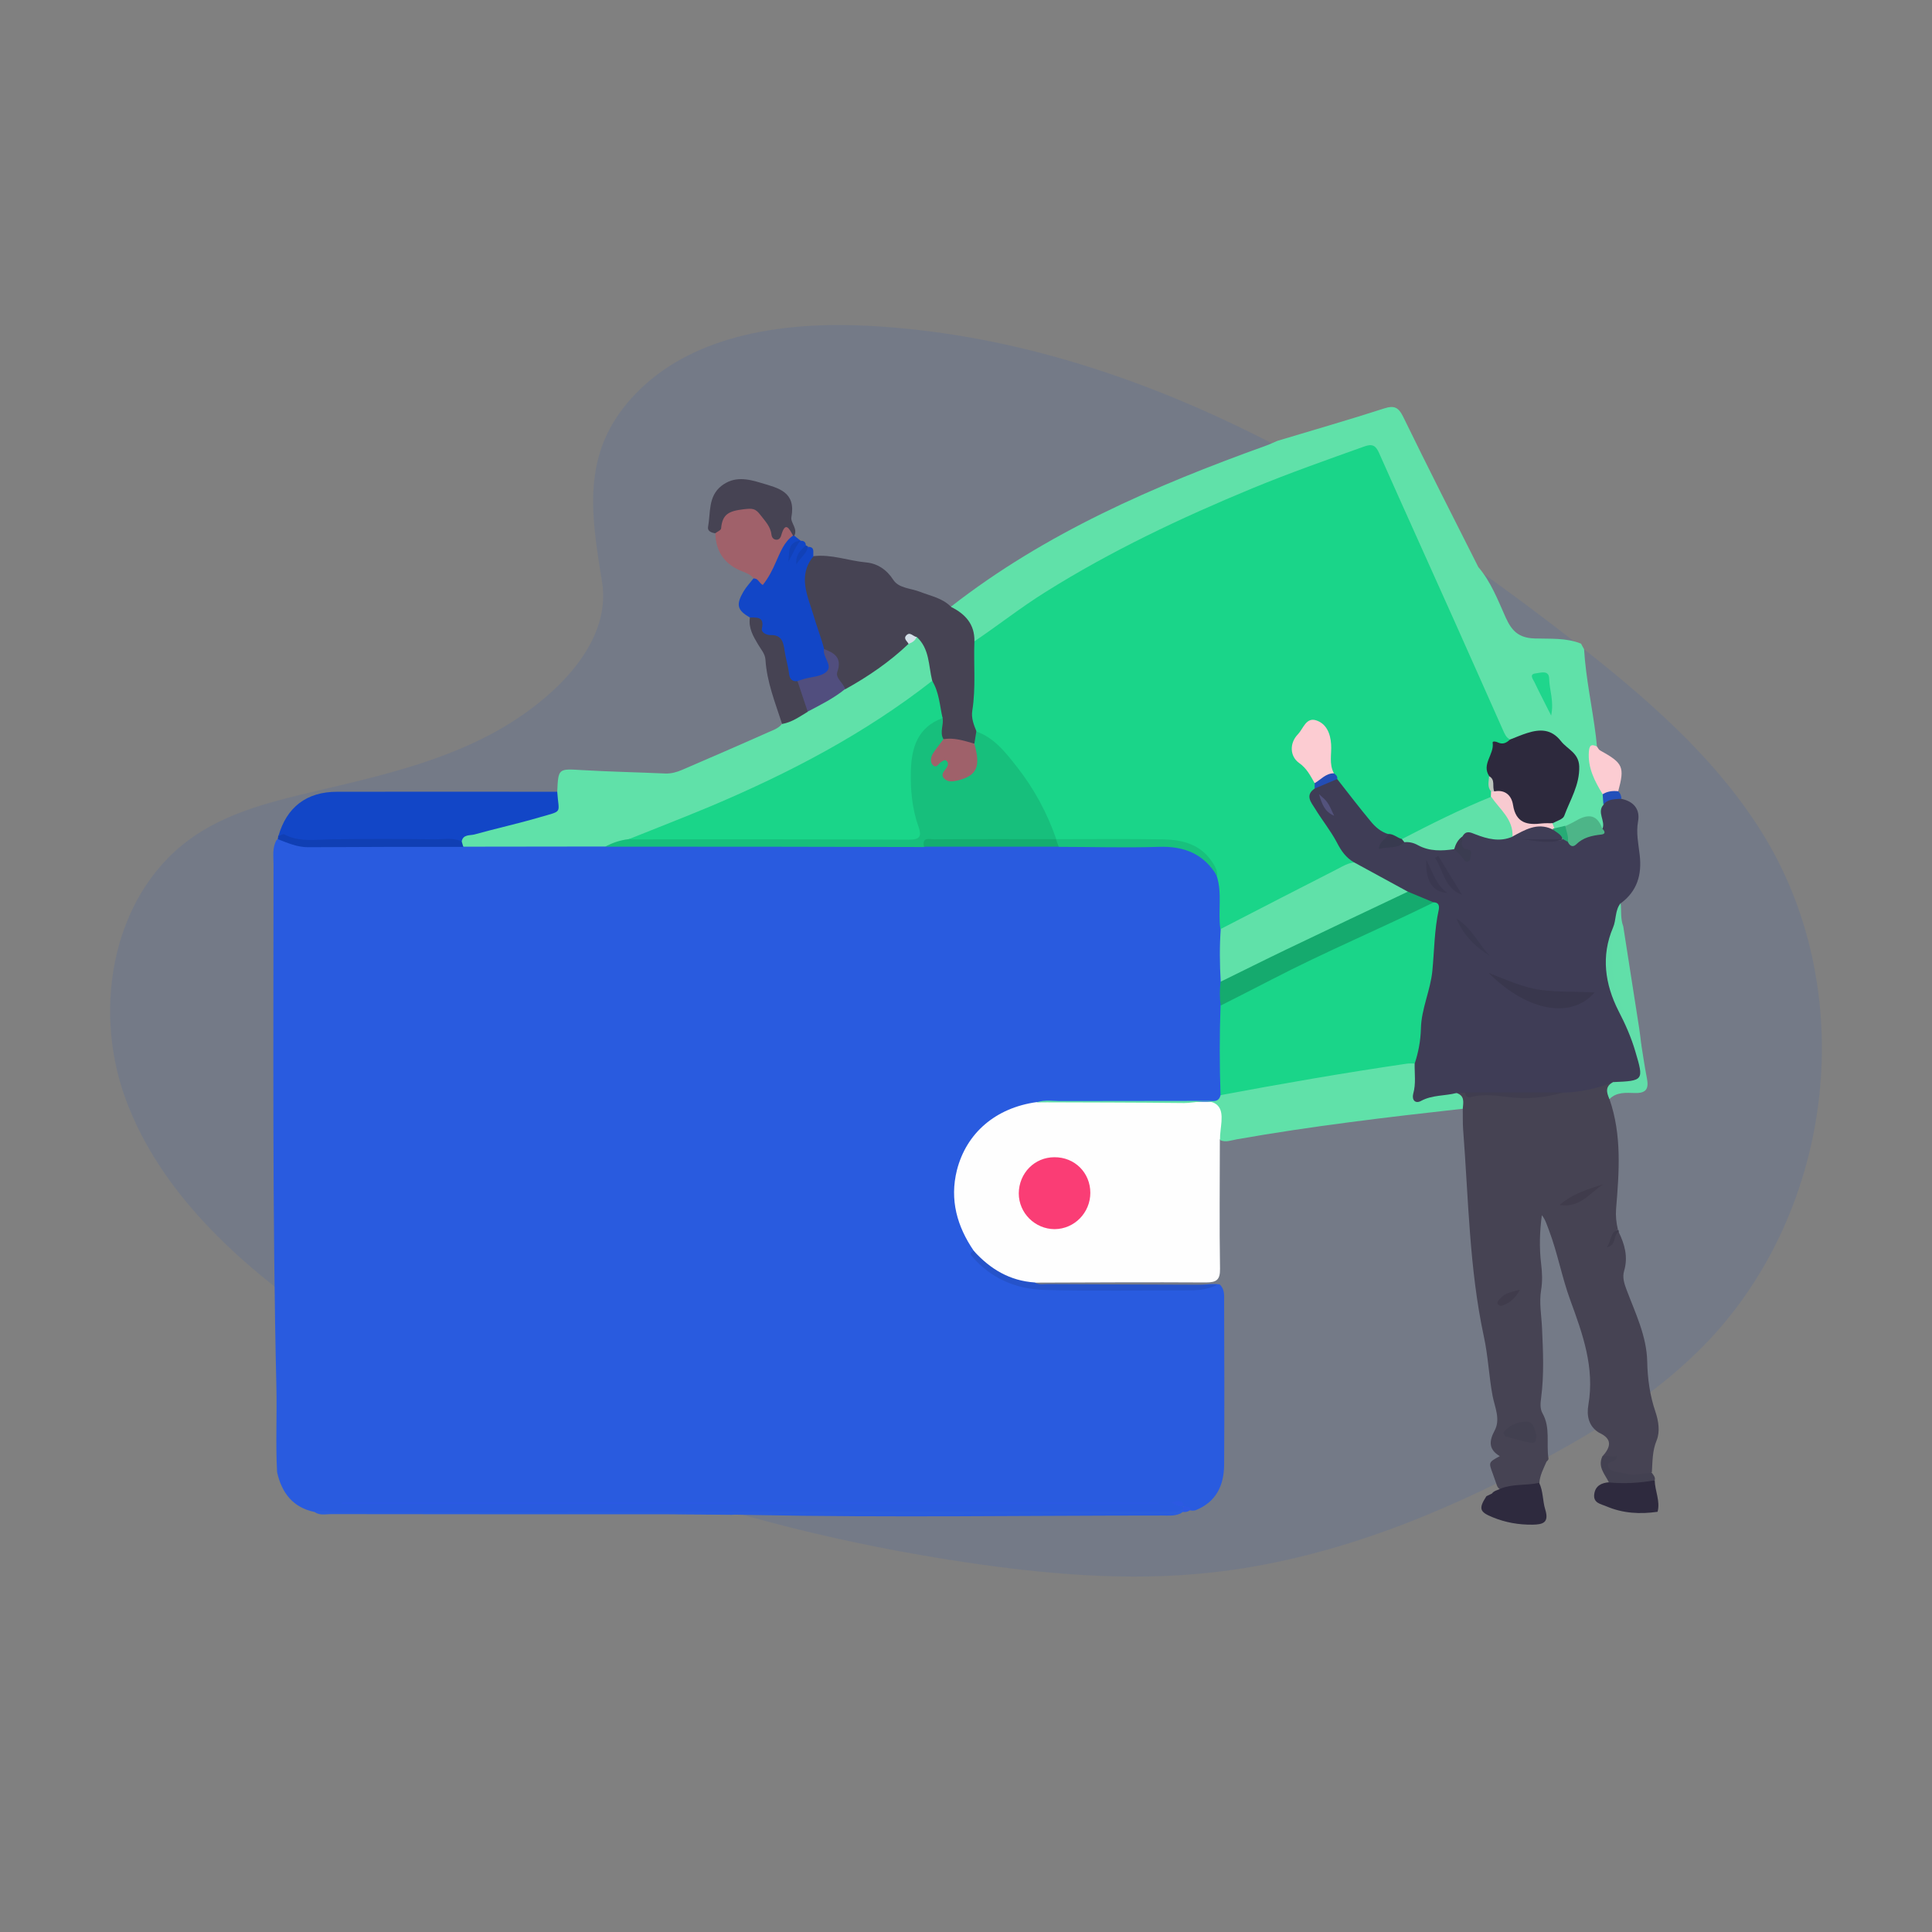 <?xml version="1.0" encoding="utf-8"?>
<!-- Generator: Adobe Illustrator 24.2.0, SVG Export Plug-In . SVG Version: 6.00 Build 0)  -->
<svg version="1.1" id="Livello_1" xmlns="http://www.w3.org/2000/svg" xmlns:xlink="http://www.w3.org/1999/xlink" x="0px" y="0px"
	 viewBox="0 0 1080 1080" style="enable-background:new 0 0 1080 1080;" xml:space="preserve">
<rect x="0" y="0" width="1080" height="1080" fill="#808080" stroke="none"/>
<style type="text/css">
	.st0{opacity:0.1;fill:#1246C8;enable-background:new    ;}
	.st1{fill:#295BDF;}
	.st2{fill:#464353;}
	.st3{fill:#60E1A9;}
	.st4{fill:#2B5EDE;}
	.st5{fill:#2E2A3E;}
	.st6{fill:#434151;}
	.st7{fill:#1AD589;}
	.st8{fill:#FEFEFE;}
	.st9{fill:#17BF7C;}
	.st10{fill:#15AA6E;}
	.st11{fill:#2C59E3;}
	.st12{fill:#103FB4;}
	.st13{fill:#2553CA;}
	.st14{fill:#18C17D;}
	.st15{fill:#14AD6F;}
	.st16{fill:#1246C7;}
	.st17{fill:#A0616A;}
	.st18{fill:#1141B7;}
	.st19{fill:#3F3D56;}
	.st20{fill:#61DFA9;}
	.st21{fill:#61DEA9;}
	.st22{fill:#FCCCD2;}
	.st23{fill:#2250BA;}
	.st24{fill:#3F3C4C;}
	.st25{fill:#424050;}
	.st26{fill:#403D4F;}
	.st27{fill:#403C4C;}
	.st28{fill:#2D293D;}
	.st29{fill:#F8CAD0;}
	.st30{fill:#4DB588;}
	.st31{fill:#1FD68C;}
	.st32{fill:#26AB75;}
	.st33{fill:#383A4F;}
	.st34{fill:#234DB5;}
	.st35{fill:#BCC5BD;}
	.st36{fill:#FA3D75;}
	.st37{fill:#514E7E;}
	.st38{fill:#D3E0E8;}
	.st39{fill:#9F616A;}
	.st40{fill:#39374D;}
	.st41{fill:#3A3850;}
	.st42{fill:#3A3950;}
	.st43{fill:#3B3C51;}
	.st44{fill:#53527C;}
	.st45{fill:#39374F;}
</style>
<path class="st0" d="M357,218.4c32.5-32.2,83.4-38.8,129.8-36.2c145.7,8.1,277.2,86.3,391,174.7c41.2,32,81.7,66.6,108.5,110.7
	c54.4,89.8,38.3,214.2-37.4,288.1c-25.7,25.2-57,44.5-89,61.6c-57,30.4-118.4,54.8-183.1,61.8c-46.1,5-92.8,0.9-138.6-6
	C410.1,853.8,284.4,811.1,179,738c-46.2-32-89.8-71.9-108.8-123.7c-19.1-51.9-6.9-117.6,40.3-148.2c19.5-12.7,42.8-18.4,65.7-23.8
	c33.6-7.9,67.8-15.7,98.1-31.8c31.3-16.6,68.4-48.8,62.2-85.6C330,285.2,324.6,250.5,357,218.4z"/>
<g>
	<path class="st1" d="M175.8,845.2c-12.1-2.5-18.3-10.7-20.9-22.2c-0.9-16,0-31.9-0.4-47.9c-2.3-97.3-1.6-194.5-1.6-291.8
		c0-4.6-0.8-9.4,1.7-13.7c1.9-1.9,4.2-1.4,6.2-0.6c6.6,2.7,13.4,2.3,20.2,2.3c25.9-0.1,51.8-0.1,77.8,0c26.5-0.4,53-0.3,79.5-0.1
		c49.3,0.2,98.7,0,148,0.1c10.1,0,20.1-0.1,30.2,0c24.9,0,49.7-0.1,74.6,0c19.7-0.1,39.3,0.2,59-0.1c14.5-0.3,25.2,5.1,31.9,18.1
		c3.9,9.8,1.6,20,2.1,30c0.3,9.7,0.2,19.4,0,29.1c0.3,4.7,0.1,9.3,0,14c0.1,16.6,0.9,33.3-0.4,49.9c-1.6,5.4-6.2,4.8-10.3,4.8
		c-27.4,0.1-54.8,0-82.2,0.1c-3.4,0-6.9-0.3-10.2,0.4c-27.3,4.6-41.3,18.5-45.3,45.5c-1.5,10.1,1.7,19.4,6.3,28.2
		c1.4,2.6,3.4,4.9,3.8,7.9c2.2,5.1,5.7,8.9,10.7,11.5c10.6,5.5,21.6,8.7,33.7,8.6c23.7-0.3,47.5-0.3,71.2,0.1
		c6.9,0.1,13.5-2.4,20.4-1.4c2.9,2.7,2.5,6.2,2.5,9.6c0.1,30.4,0.2,60.8,0,91.2c-0.1,11.7-4.5,20.9-16.1,25.5c-2.1,0.4-4,0-5.7-1.2
		c-1.6-1.5-3.1-3.3-5.4-3c2.1,0.6,4.8,0.5,4.6,4.1c-0.5,0.7-1.1,1.3-1.8,1.8c-3.3,1.6-6.8,1.2-10.2,1.2c-76.1,0-152.3,1.2-228.4-0.3
		c-78.8-1.6-157.6-0.2-236.4-1C181.7,845.9,178.7,845.6,175.8,845.2z"/>
	<path class="st2" d="M899.7,614.4c7,20.1,5.4,40.8,3.7,61.4c-0.3,3.9,0.1,7.7,1,11.5c-2.6,1.2-1.9,4.3-3.5,6
		c2.3-0.7-0.3-5.5,3.9-4.7c3.4,6.9,5.4,14,3.1,21.8c-1.1,3.7,0.1,7.2,1.4,10.7c4.9,13,11.2,25.8,11.5,40c0.2,9.7,1.5,19,4.6,28.1
		c1.8,5.3,2.6,11.2,0.7,15.9c-2.5,6-2.3,11.9-2.7,17.9c-7.7,5.1-15.4,2.5-23-0.2c-1.7-0.6-3.6-2.6-2.5-3.8c3.5-3.9-0.6-3.6-2.2-4.8
		c4.7-5.2,5.9-9.8-1.8-13.3c-6-3.6-7-9.8-6-15.5c3.6-20.9-3.1-39.5-10.1-58.6c-4.7-12.8-7.1-26.4-12-39.3c-1.1-2.7-1.8-5.6-3.9-8.2
		c-1.2,9-1.5,18.1-0.4,27.2c0.6,4.9,0.8,9.7,0,14.6c-1.2,7.1,0.2,14.2,0.5,21.3c0.6,13,1.2,26-0.5,39c-0.4,3-0.7,6.1,0.8,8.7
		c4.5,8,2,16.8,3.3,25.2c0.1,0.7-0.6,1.3-1.1,1.8c-1.7,3.9-3.7,7.6-4,11.9c-6,4.6-13.2,3.1-19.9,4.1c-1.8-0.1-3.1-0.9-3.8-2.7
		c-0.8-2.3-1.6-4.5-2.4-6.8c-2.3-6.2-2.3-6.2,4-9.6c-6.4-3.8-6-8.5-2.9-14.3c3.4-6.3,0.1-13.1-1.1-19.2c-2.1-11.1-2.5-22.3-4.9-33.3
		c-8.2-38.1-8.6-77.1-11.6-115.8c-0.3-3.9-0.1-7.8-0.2-11.7c-2.1-2.8-3.9-5.7-2.9-9.4c1.5-0.9,3.1-0.9,4.7-0.4
		c17.9,0.2,35.8,3.8,53.6-0.5c9.2-1.6,18.4-3,27.4-5.5C904.4,607.7,898,610.8,899.7,614.4z"/>
	<path class="st3" d="M885.5,362.9c1,16.4,4.6,32.4,6.6,48.6c0.2,1.9,0.4,3.9,0.6,5.8c-4.8,5.7-1.9,11.5,0.1,17.1
		c1.2,3.4,3.7,6.3,4.4,9.9c0.3,1.8,0.4,3.6,0.2,5.4c-1.2,4.2,0.9,8.8-1.1,12.9c-0.5,0.6-1.6,1-1.8,0.6c-4.8-9.1-10.9-3.5-16.6-1.5
		c-0.9,0.3-1.8,0.7-2.7,1.1c-2.1,0.8-4.1,1.7-6.4,0.7c-1.3-0.9-2.1-2.2-1.9-3.8c7.4-5.3,9.9-13.5,12.4-21.5c2-6.3,2.7-13-3-18.4
		c-6.9-6.7-13.9-12.5-24.5-7.7c-2.4,1.1-4.9,2.3-7.7,2c-3.6-0.8-5.1-3.7-6.3-6.6c-16.8-38.7-34.9-76.8-51.6-115.6
		c-5-11.7-10.7-23.2-15.6-34.9c-2-4.8-4.5-6.8-10.2-4.8c-33.6,11.8-66.8,24.5-99.1,39.5c-26.9,12.6-53.3,26.2-78.4,42.1
		c-10.4,6.6-20.4,13.6-30.1,21.1c-2.5,1.9-4.7,4.5-8.4,3.7c-2.4-7.7-7.6-13.6-12.9-19.4c52.9-41.3,113.5-67.5,176-90
		c2.3-0.8,4.4-1.9,6.7-2.8c19.9-6,39.8-11.7,59.6-18.1c5.6-1.8,8-0.6,10.6,4.7c13.7,28.1,27.9,56.1,42,84
		c7.1,8.3,10.9,18.4,15.3,28.2c3.3,7.3,7.1,11.4,16.1,11.7c8.6,0.3,17.6-0.5,26,2.9C884.4,360.9,884.9,361.9,885.5,362.9z"/>
	<path class="st4" d="M661.2,845.2c-2.9,2.1-6.2,1.2-9.3,1.2c-78.3,0.1-156.6,0-234.9,0.1c-2.7,0-5.4,0.2-8.1,0.3
		c-11.8-0.1-23.5-0.3-35.3-0.3c-62.8,0-125.7,0-188.5-0.1c-3.1,0-6.4,0.9-9.3-1.2c3.9-1.5,7.7,0,11.6,0
		c154.6-0.1,309.1-0.1,463.7-0.1c3.4,0,6.9,0.5,10-1.5c0.4,0.3,0.5,0.7,0.4,1C661.4,845.1,661.3,845.2,661.2,845.2z"/>
	<path class="st5" d="M839.2,832c6.8-2.6,14.2-1.5,21.2-3.1c2.3,4.7,1.9,10.1,3.4,14.9c2.3,7.5-1.4,8.4-7.1,8.5
		c-7.7,0.1-15.1-1.2-22.2-4.1c-7.4-3-8.1-4.8-3.6-11.8c1-0.5,2-1,3.1-1.5C835.2,833.2,837.4,833,839.2,832z"/>
	<path class="st5" d="M925,827.5c0.1,5.9,3.2,11.6,1.6,17.6c-9.8,1.4-19.3,0.9-28.5-3c-3.2-1.4-7.6-1.8-6.9-6.9
		c0.6-4.6,4-6.3,8.3-6.6C907.9,826.4,916.4,825.2,925,827.5z"/>
	<path class="st6" d="M925,827.5c-8.5,1.5-17,2-25.6,1.2c-2.2-4.6-6.4-8.6-3.7-14.5c2.8-1.2,5.5,1.1,8.2-0.5
		c0.4,4.3-6.5,2.5-4.8,6.4c1.4,3.1,5.7,2.6,8.7,3.5c5.1,1.5,10.4,0.2,15.5-0.4C924.2,824.5,925.5,825.7,925,827.5z"/>
	<path class="st7" d="M544.7,358.5c13.4-9,26-19,39.8-27.6c36.7-23,75.6-41.4,115.5-57.9c20.6-8.5,41.6-15.9,62.6-23.4
		c4.4-1.6,6.4-0.7,8.3,3.6c13.9,31.3,28.1,62.6,42.1,93.9c9.1,20.3,18.1,40.7,27.2,61.1c0.9,2,1.7,4.1,3.9,5.2
		c0.1,1.1-0.3,2.2-1.2,2.4c-10.2,2.5-9.1,10.6-9,18.2c0.4,2.9,0.3,5.8,1,8.6c0.1,1.1-0.1,2.2-0.6,3.2c-16.2,9.1-33.1,16.8-50.2,24
		c-3,0.4-5.5-1.4-8.3-1.9c-4.8-1.6-8.5-4.7-11.6-8.6c-6-7.4-12.2-14.7-17.3-22.8c-0.8-1.5-1.9-2.9-2.7-4.5c-2.9-5-1.2-10.6-2-15.9
		c-0.8-5-1.6-10.1-7.6-11.1c-3.2-0.5-10,8.3-10.1,12.5c-0.1,3.7,1.6,6.6,4.3,8.9c3.7,3.1,6.2,6.9,7.3,11.6c0.1,1.1,0,2.1-0.3,3.1
		c-2,3.6-1.5,7.1,1,10.2c7.5,9.2,11.6,20.8,20.1,29.4c0.5,0.5,0.4,1.4,0,2.1c-22,11.9-44.5,22.9-66.5,34.8c-2.4,1.3-5,3.5-8.2,1.7
		c-1.4-9.8,1.1-19.8-2-29.5c-5.1-13.2-15.5-18.3-28.9-18.4c-16.4-0.2-32.9,0-49.3-0.1c-3.4,0-6.9,0.3-10.2-0.8
		c-3.3-1.4-4.3-4.5-5.6-7.4c-9.7-21.7-21.8-41.6-42.4-54.8c-1.9-3-3-6.4-2.5-9.8c1.4-11.3,0.9-22.6,1.2-33.8
		C542.6,362.3,542.8,360.1,544.7,358.5z"/>
	<path class="st8" d="M681.9,637.1c0,24-0.3,48.1,0.1,72.1c0.1,6.3-2,7.7-7.9,7.7c-31.9-0.2-63.8,0-95.6,0.1
		c-0.7,0.7-1.6,1.4-2.5,1.2c-12.7-2.6-24.8-6.4-31.6-18.9c-9.4-13.7-13.6-28.6-9.5-45.1c5.3-20.9,21.7-34.9,44.5-38.1
		c32.6-0.4,65.2,0,97.8-0.2c4.3,0,6.6,1.5,6.8,5.7C684,626.8,685.5,632.3,681.9,637.1z"/>
	<path class="st7" d="M682.3,612.2c-0.6-16.7-0.6-33.5,0-50.2c1.7-3.3,4.9-4.7,8-6.3c34.3-17.7,69.2-34.1,104.3-49.9
		c2.7-1.2,5.3-2.6,8.5-2.1c3.9,2.2,2.8,5.8,2.4,9.2c-2.1,19.2-2.6,38.7-8.7,57.3c-1.4,4.2-0.4,8.8-1.2,13.2
		c-0.7,4.1-1.2,8.3-4.3,11.5c-8.5,3.8-17.7,3.6-26.6,5c-23,3.7-46,7.7-68.9,11.9C691.5,612.7,686.9,614.8,682.3,612.2z"/>
	<path class="st3" d="M311.5,442.5c0.6-13.1,0.6-12.8,14-12c15.4,0.9,30.9,1.2,46.4,1.9c3.3,0.1,6.3-0.7,9.3-2
		c16-6.9,32-13.8,47.9-20.9c2.9-1.3,6-2.2,8.1-4.9c3.5-4.3,9.2-4.9,13.4-7.9c7-4.3,14.3-8.2,21.3-12.7c12.1-7.7,24-15.7,35-24.9
		c2-1.4,3.5-3.5,6.1-4c8.5,6.6,8.2,16.2,9,25.5c-8.5,9.8-19.6,16.2-30.2,23.1c-43.7,28.4-91.1,48.9-139.9,66.5
		c-4.3,1.7-9,1.9-13.5,3c-26.4,0-52.8,0.1-79.2,0.1c-1.3-0.5-1.7-1.6-1.8-2.8c0.4-4.9,4.5-5.3,8-6.3c10-2.7,20-5,30-7.6
		C302.9,454.7,311.4,453.4,311.5,442.5z"/>
	<path class="st9" d="M338.3,473.3c4.1-2.2,8.5-3.7,13.1-4.2c6.2-1.6,12.5-2.3,18.9-2.3c42.7,0.1,85.4,0,128.1,0
		c2.2,0,4.4-0.1,6.6,0c5.5,0.2,6.9-2.3,5.3-7.3c-3.2-10.7-4.2-21.8-3-32.8c1.2-11.7,4.8-22.3,17.9-26c3.3-0.5,4.4,1.2,3.8,4.2
		c-0.5,2.6-0.3,5.2-0.3,7.8c0.1,4.7-5.2,7-5.1,12.4c5.7-1.9,8.7-0.8,6.8,5.9c-0.9,3.2,1.4,3.6,3.9,3.4c6.6-0.6,10.3-5.1,10-11.9
		c-0.1-2.2-0.7-4.3-0.9-6.5c0-2.6,0.5-5.1,2.4-7.1c10.1,3.6,16.3,11.7,22.6,19.7c9.7,12.3,17,25.9,22.1,40.6c-0.3,0.3-0.6,0.6-1,0.9
		c-3,1.6-6.2,1.2-9.4,1.3c-18.4,0-36.9,0-55.3,0.1c-2.8,0-6-1-8.2,2C457.1,473.3,397.7,473.3,338.3,473.3z"/>
	<path class="st3" d="M682.3,612.2c34.6-6.5,69.3-12.5,104.1-17.6c1.4-0.2,2.9-0.1,4.4-0.1c3.5,4.1,2.1,8.9,1.8,13.4
		c-0.3,4.6,0.8,5.9,5.3,4.2c5.3-2,10.7-3.1,16.3-1.1c4.7,1.5,3.8,5.2,3.5,8.8c-42.3,4.7-84.5,9.7-126.4,17.1c-3,0.5-6.1,1.9-9.3,0.4
		c-0.2-6.6,2.8-14.9-1.2-19.2c-4.1-4.5-12.5-1.4-19-1.5c-27.5-0.3-55-0.3-82.4-0.4c4.8-1.6,9.7-0.6,14.5-0.7
		c26.9-0.1,53.8,0,80.7-0.1C677.3,615.2,681.2,616.8,682.3,612.2z"/>
	<path class="st3" d="M682.4,519.3c21.7-11.2,43.4-22.4,65.2-33.5c3-1.6,6-3.4,9.5-3.7c2-1.3,3.7-0.1,5.4,0.8
		c7.1,3.6,13.9,7.9,21,11.6c1.7,0.9,3.4,1.9,3.7,4.2c-0.5,3-3.2,3.5-5.3,4.5c-30.9,14.3-61.7,28.9-92,44.4c-2.3,1.2-4.6,3.1-7.5,1.3
		C681.8,538.9,681.7,529.1,682.4,519.3z"/>
	<path class="st10" d="M682.3,548.8c12.3-6,24.6-12.2,36.9-18.1c22.5-10.8,45.1-21.5,67.7-32.2c5.9-0.7,11,0.5,14.4,6
		c-29.8,14.7-60.6,27.6-90.1,42.9c-9.6,5-19.2,9.8-28.8,14.7C681.7,557.6,681.8,553.2,682.3,548.8z"/>
	<path class="st11" d="M647.4,840.6c-152.1,0-304.2,0-456.3,0c0-0.2,0-0.5,0-0.7c152.2,0,304.4,0,456.6,0
		C647.6,840.1,647.5,840.3,647.4,840.6z"/>
	<path class="st12" d="M258.1,470.4c0.3,1,0.6,2,0.9,3c-28.9,0-57.8,0-86.8,0.2c-6.1,0-11.4-2.4-16.9-4.5c0.1-0.5,0.1-1.1,0.2-1.6
		c1.6-3.2,4.3-2.8,7-2c6.7,2,13.5,1.6,20.4,1.5c22.3-0.3,44.6-0.5,66.8,0.1C252.9,467.3,256.3,466.8,258.1,470.4z"/>
	<path class="st13" d="M544.3,699.2c9.2,10.2,20.2,16.8,34.1,17.7c2.5,1.6,5.2,0.8,7.9,0.9c31.4,0.2,62.7,0.3,94.1,0.4
		c-4.6,2.4-9.6,3.1-14.7,3.1c-27.2,0-54.4,0.5-81.6-0.2c-16-0.4-30.3-6.4-41-19.1C541.9,700.6,543.3,699.9,544.3,699.2z"/>
	<path class="st14" d="M590.4,469.1c19.9,0,39.7-0.2,59.6,0.1c10.8,0.2,20.9,2.6,27.5,12.5c1.7,2.5,3.2,5,2.9,8.1
		c-7.4-12.5-18.4-16.9-32.7-16.4c-18.6,0.6-37.2,0-55.8,0C590.7,472.1,589.3,471.1,590.4,469.1L590.4,469.1z"/>
	<path class="st15" d="M590.3,469.1c0.5,1.4,1,2.8,1.5,4.2c-25.1,0-50.2,0-75.3,0c-1.2-5.7,3.2-4.1,5.8-4.1
		C545,469,567.7,469.1,590.3,469.1z"/>
	<path class="st11" d="M653.9,840c2.7-0.2,5.3-1.8,7.6,0.2c0.2,0.2,0.1,1.2-0.1,1.3C658.5,843,656.5,839.8,653.9,840z"/>
	<path class="st11" d="M661.2,845.2c0-0.5,0-1,0-1.5c0-0.5,0-1,0-1.5c1.6,0,3.4-0.3,4.4,1.5C664.4,845.2,662.8,845.3,661.2,845.2z"
		/>
	<path class="st2" d="M527.4,413.2c-2.3-3.9,0.3-8-0.5-11.9c-4.6-6.2-4.9-13.6-5.8-20.8c-2.1-8.4-1.4-17.9-8.7-24.5
		c-2,0.7-4.4,0.9-4.5,3.9c-10.6,10.1-22.6,18.3-35.4,25.4c-3.7-1.7-6.2-5.2-5.7-8.7c1-6.9-2.9-10.3-7.3-13.8
		c-4.8-11.3-8-23.1-11.3-34.9c-1.7-6,1.7-13.8,6.6-17c10-1.2,19.5,2.6,29.4,3.5c6.2,0.6,11.4,3.9,15.2,9.8c3.1,4.7,9.7,4.6,14.8,6.6
		c6.1,2.4,12.7,3.5,17.5,8.5c7.9,3.9,13.2,9.7,13,19.1c-0.5,13,0.9,26-1.2,39c-0.6,3.9,0.8,7.7,2.3,11.3c-0.4,2.3-0.7,4.6-1.1,6.9
		C538.5,417.2,532.9,415.4,527.4,413.2z"/>
	<path class="st16" d="M258.1,470.4c-4.8-2.3-10-1.2-15-1.2c-19.3-0.3-38.7-0.3-58,0c-8.9,0.1-17.8,1.7-26.2-2.8
		c-0.7-0.4-2.2,0.7-3.3,1.1c4.6-16.3,15.8-24.9,32.8-24.9c41-0.1,82.1,0,123.1,0c0.8,12.4,3.5,10.4-9.6,14.2
		c-12.2,3.6-24.6,6.3-36.8,9.7C262.6,467.1,258.8,466.4,258.1,470.4z"/>
	<path class="st16" d="M454.7,311c-9,11-3.1,22.2,0.1,33.1c1.8,6.3,4.3,12.4,5.9,18.8c0.7,1.5,1.9,2.8,2.6,4.4
		c3.1,6.9,1.7,10.2-5.6,12.4c-3.7,1.1-7.4,2.2-11.3,2.6c-4.1,0.3-6.2-2-7.2-5.8c-0.9-3.3-2-6.6-2.3-10c-0.5-5.1-2.2-8.8-7.7-10.2
		c-5.5-1.5-5.1-8.8-10-11.1c-7.1-4.1-7.9-7.1-3.6-14.5c1.6-2.7,3.8-5,5.7-7.5c6.6,1.2,8.3-3.7,10.3-8.2c2.7-5.9,4.2-12.5,10.7-15.9
		c0.7-0.2,1.4,0,1.9,0.5c1.1,0.9,2.3,1.8,3.4,2.7c-3.3,1.5-5.1,4.2-5.4,6.8c0.7-2.4,2.2-5.2,5.4-6.8c1.9-0.1,2.9,0.9,2.9,2.8
		c0.9,3.2-2.8,3.4-3.6,5.7c1.5-1.9,3.6-3.1,4.9-5.1C455.8,305.7,454.3,308.9,454.7,311z"/>
	<path class="st17" d="M443.3,299.4c-5,3.6-7,9.1-9.4,14.4c-2,4.7-4.3,9.2-7.5,13.2c-2-1-2.6-3.8-5.1-3.7c-1.6-2-3.8-2.9-6.1-3.8
		c-9.7-3.7-15-10.6-15.3-21.2c0.1-1.3,1.2-2.3,1.2-3.4c0.4-12.3,10.7-10.7,18.1-13.1c2.4-0.8,4,1.2,5.5,2.9c3.5,4,6.8,8.2,8.8,13.3
		C440.1,292.4,441.6,292.7,443.3,299.4z"/>
	<path class="st2" d="M443.3,299.4c-2.2-4.1-4.3-8.2-6.6-0.1c-0.3,1.2-1.1,2.3-2.4,2.4c-1.7,0.1-2.8-1.1-3-2.6
		c-0.5-4.7-3.5-7.7-6.2-11.2c-2.9-3.8-4.4-3.8-9.6-3.2c-8.2,1-11.7,2.8-12.4,10.7c-0.1,1-2.1,1.8-3.3,2.7c-2.1-0.3-4.4-1.2-4-3.5
		c1.5-7.9-0.1-17,7.5-23c7.1-5.5,14.5-4,22.3-1.6c9.8,2.9,19.4,5,16.8,19.1c-0.6,3.1,3.7,6.4,1.6,10.4
		C443.8,299.6,443.5,299.5,443.3,299.4z"/>
	<path class="st2" d="M419.2,345.2c4,0,8.2-0.5,6.7,6.1c-0.5,2.4,2.7,3.7,4.7,3.7c6.5-0.2,7.3,4,8,8.8c0.6,4.3,2,8.5,2.5,12.9
		c0.4,3.1,1.8,4.3,4.7,4.1c4.8,4.7,6.1,10.6,5.7,17.1c-4.5,2.7-8.9,5.9-14.3,6.8c-3.8-11.8-8.5-23.3-9.3-35.9
		c-0.2-3.3-2.5-5.8-4.1-8.5C421,355.6,418.3,351,419.2,345.2z"/>
	<path class="st18" d="M451.7,305.5c-0.7,4.1-4.3,6.1-6.5,10c-0.7-5.5,2.5-7.9,5.2-10.6C450.9,305,451.3,305.2,451.7,305.5z"/>
	<path class="st19" d="M801.3,504.4c-4.8-2-9.6-4-14.4-6c-10-5.4-19.9-10.9-29.9-16.3c-4.6-2.6-7.3-6.5-9.7-11.2
		c-3.5-6.6-8.3-12.5-12.2-18.9c-2.2-3.5-5.7-7.4-0.2-11.2c3.3-3.9,7.2-6.4,12.6-5.3c6.2,7.9,12.3,15.9,18.7,23.6
		c2.6,3.2,5.8,6,10,7.2c1,2.2-1.2,3.4-1.6,5.3c4.3,1.8,7.6-1.2,11.3-2.2c8.8,1.4,17.2,5.1,26.4,4.4c2.8,0.5,4.7,3,7.8,3.9
		c-4.6-3-5.7-6.7-3.3-11.3c2.4-3.6,5.5-3,8.9-1.7c6.2,2.4,12.5,3.6,19,1.4c4.1-2.1,8.2-4.3,12.7-5.4c3.7-0.9,7.2-0.6,10.3,2
		c1.6,2.4,7.9,1.6,5,7.1c-7,0.2-13.9,0.2-20.9,0.1c6.9,0,13.8,0.2,20.7,0c1.2-1.1,2.6-1.4,4.1-0.6c7.1,0.3,12.9-3.9,19.2-6
		c1.8-4.4-3.3-9.2,0.6-13.5c2-5.3,5.8-5.1,10.1-3.2c6.8,1.4,10.4,5.9,9.2,12.5c-1.2,6.5,0.2,12.6,0.9,18.8
		c1.3,11.1-1.4,20.2-10.5,27c-1.4,12.3-6.8,23.9-5.6,36.7c0.8,8.5,2.2,16.6,6.7,23.8c6.7,10.4,8.7,22.3,11.2,34
		c0.5,2.5,0.1,4.6-2.5,5.3c-4.6,1.3-9.3,3.6-14.1,0.3c-9.1,3.5-18.5,5.6-28.3,5.8c-10.2,1.4-20.5,2.4-30.6,1.1
		c-8-1-16.1,1.2-23.9-1.1c-1.6,0.1-3.2,0.1-4.8,0.2c-6.5,1.7-13.5,1-19.8,4.4c-3.2,1.8-5.3-0.5-4.4-4c1.6-5.6,0.7-11.2,0.8-16.8
		c2.1-6.3,3.3-12.8,3.5-19.5c0.2-11.1,5.3-21.3,6.4-32.4c1.1-11.4,1.1-23,3.6-34.3C804.7,506,804,504.4,801.3,504.4z"/>
	<path class="st20" d="M907.4,517.8c3,19,5.9,37.9,8.9,56.9c0.5,3.1,0.8,6.2,1.2,9.4c-1.1,0.1-2.1-0.2-2.5-1.2
		c-4.9-13.1-14.7-24.4-14.9-39.1c-0.1-7.8-2-16,2.5-23.5C903.7,518.4,904.4,516,907.4,517.8z"/>
	<path class="st21" d="M907.4,517.8c-4.6,1.3-6.1,5.8-6.2,9.1c-0.3,14.7,0.1,29.3,9.2,42.1c3.1,4.4,3.9,10.4,7.1,15
		c1,6.2,1.9,12.5,3.1,18.6c1.1,5.6,0.1,8.6-6.7,8.4c-4.8-0.1-10.2-0.7-14.2,3.4c-1.7-3.7-2.5-7.2,2.1-9.5c17-0.7,17.2-0.9,12.4-17
		c-2.3-7.9-5.6-15.4-9.5-22.9c-7.5-14.8-9.8-30.6-3-46.5c1.9-4.4,1-9.7,4.3-13.7C906.4,509.1,905.8,513.6,907.4,517.8z"/>
	<path class="st22" d="M895.9,444c-4.5-7.4-8.4-14.8-7.7-23.9c0.3-3.7,1.5-4.2,4.5-2.8c0.6,0.8,1,1.8,1.8,2.2
		c12.8,7.1,13.8,9.1,10.1,22.8C902.1,444.9,899.1,445,895.9,444z"/>
	<path class="st23" d="M895.9,444c2.6-1.7,5.6-2,8.6-1.7c1.3,1.1,1.8,2.5,1.9,4.2c-3.6,0.3-7.4,0-10.1,3.2
		C896.2,447.8,896,445.9,895.9,444z"/>
	<path class="st24" d="M904.9,688.7c-3.5,1.5-0.8,7.3-6.7,8.5c2.8-3.7,1.7-8.3,6.3-9.8C904.8,687.7,905,688.2,904.9,688.7z"/>
	<path class="st25" d="M858.8,801.9c0,2.9-0.4,5.1-2.6,4.7c-5-0.9-9.9-2.3-14.7-3.7c-0.5-0.2-1.3-2-1-2.3c3.3-4.1,8.2-5.9,12.9-5.9
		C857.5,794.7,857.9,799.6,858.8,801.9z"/>
	<path class="st26" d="M819,610.7c18.2,0,36.4,0,54.6,0c-9.9,3-20.1,3.8-30.1,2.6c-7.1-0.8-14-1.9-21-0.1
		C820.2,613.8,819.2,612.8,819,610.7z"/>
	<path class="st27" d="M896.3,662c-7.4,4.5-12.7,13.4-24.5,11.6C879.5,667,888,664.7,896.3,662z"/>
	<path class="st27" d="M849.6,721c-2.4,4.6-5.3,7-8.9,8.5c-1.2,0.5-2.5,0.8-3.3-0.4c-0.8-1.2,0.3-2.2,1.1-3.1
		C841.2,722.8,844.9,722.2,849.6,721z"/>
	<path class="st28" d="M832.5,433.9c-4.5-6.7,2.9-12.2,1.9-18.7c-0.2-1.1,2-0.7,3.1-0.1c2.7,1.2,4.7,0.1,6.6-1.7
		c3.2-1.2,6.3-2.6,9.5-3.6c7.2-2.3,13.6-2.4,19,4.5c3.6,4.6,9.9,6.5,10.2,14.1c0.3,10.4-5.1,18.7-8.4,27.7c-0.7,1.9-4.2,2.8-6.5,4.1
		c-4.9,1.9-10,0.8-15,1.4c-4.4,0.5-6-3.6-7.2-7.1c-1.7-5.1-4.4-9.2-9.9-10.9C832.6,441,834.7,436.7,832.5,433.9z"/>
	<path class="st29" d="M835.3,442.4c6.2-1.2,9.7,2.4,10.5,7.6c1.6,10.2,8,11.3,16.2,10.3c1.9-0.2,3.9-0.1,5.8-0.1
		c0.4,1,0.8,1.9,1.1,2.9c-0.3,0.7-0.7,0.8-1.3,0.4c-8.4-3.9-15.3,0.5-22.3,4.2c-2.5-8.2-9.7-13.9-11.9-22.3c0-1,0.1-1.9,0.1-2.9
		C834.2,442,834.7,442,835.3,442.4z"/>
	<path class="st30" d="M895.7,463.2c1.4,1.4,2.1,3-0.5,3.3c-5.3,0.6-10.2,1.6-14.2,5.6c-1.8,1.7-3.5,0.8-4.5-1.4
		c-1-2.9-3.7-5.6-1.3-9c1.7-0.8,3.5-1.6,5.2-2.6C886.8,455.3,892.5,454.3,895.7,463.2z"/>
	<path class="st31" d="M867.1,400c-3.6-7.2-6.6-12.9-9.4-18.8c-0.8-1.6-3.1-4.4,0.9-4.8c2.7-0.3,7.3-2,7.4,3
		C866.1,385.7,868.8,391.8,867.1,400z"/>
	<path class="st32" d="M875,461.6c0.5,3,2,5.9,1.4,9c-0.9-0.5-1.9-1.1-2.8-1.6l0,0c-1-2.8-3.9-3.8-5.8-5.6c0.4-0.2,0.9-0.3,1.3-0.4
		C871,462.6,873,462.1,875,461.6z"/>
	<path class="st3" d="M833.6,445.4c4.7,7,12.4,12.5,11.9,22.3c-7.1,3.1-14,1.3-20.7-1.3c-3-1.2-5.3-2.3-7.3,1.2
		c-1.9,2.1-1.7,5.6-4.6,7.1c-6.9,1-13.7,1.3-20.2-2.2c-2.3-1.3-4.9-2-7.7-1.7c-1.4,0.2-1.9-0.4-1.4-1.7
		C800,460.6,816.5,452.3,833.6,445.4z"/>
	<path class="st22" d="M734.9,437.8c-2.4-4.2-4.4-8.3-8.7-11.3c-5.2-3.7-5.5-11.1-0.6-16.1c2.9-3,4.5-9.6,10.2-7.7
		c5.7,1.9,7.9,7.3,8.3,13.3c0.4,5.4-1.3,11.1,1.6,16.3C742.5,434.8,739.5,438,734.9,437.8z"/>
	<path class="st33" d="M783.6,469c0.5,0.6,0.9,1.1,1.4,1.7c-3.8,4-9.1,2.4-14.2,3.9c0.1-4.3,4.2-5.4,5.3-8.4
		C779,466.1,781,468.3,783.6,469z"/>
	<path class="st34" d="M734.9,437.8c3.5-2,6.3-5.6,10.8-5.5c1.1,0.8,2.1,1.6,1.8,3.2c-4.2,1.8-8.4,3.5-12.6,5.3
		C734.9,439.8,734.9,438.8,734.9,437.8z"/>
	<path class="st35" d="M835.3,442.4c-0.6,0-1.1,0.1-1.7,0.1c-2.4-2.6-1.3-5.7-1.2-8.6C836.1,435.8,834,439.7,835.3,442.4z"/>
	<path class="st36" d="M609.5,666.8c0,11.1-8.9,20.2-19.9,20.3c-11,0-20.1-9-20.1-20c0.1-11.3,8.8-20.2,19.9-20.2
		C600.8,646.8,609.5,655.6,609.5,666.8z"/>
	<path class="st7" d="M521.1,380.6c3.9,6.4,4.2,13.8,5.8,20.8c-13.6,5-17.3,16-17.7,29.1c-0.3,10.8,0.6,21.5,4.3,31.8
		c1.8,5.1,0.8,7.1-5.4,7.1c-52.3-0.3-104.5-0.2-156.8-0.2c15.4-6.2,30.9-12.2,46.2-18.6C441.5,432,483.4,410.1,521.1,380.6z"/>
	<path class="st37" d="M451.5,397.8c-1.9-5.7-3.8-11.4-5.7-17.1c1.1-0.4,2.3-0.7,3.4-1.1c4.4-1.3,9.8-1.3,12.8-4.1
		c3.8-3.5-2.3-8.2-1.4-12.7c5.9,2.2,10.2,4.9,7.5,12.7c-1.3,3.6,3.4,6.2,4.3,9.7C466,390.4,458.7,394,451.5,397.8z"/>
	<path class="st38" d="M507.9,359.9c-0.8-1.5-3.1-2.9-1.2-4.8c2-2.1,3.8,0.7,5.7,1C511.6,358.2,509.9,359.2,507.9,359.9z"/>
	<path class="st39" d="M527.4,413.2c6-1,11.6,0.9,17.2,2.5c3.8,12.8,1.5,18-9.3,20.6c-2.6,0.6-5.5,1.1-7.6-1.2c-2-2.2,0.1-4,1.3-5.7
		c0.9-1.3,1.4-2.8,0.2-4c-1.1-1.1-2.1,0-3.2,0.6c-1.4,0.9-2.5,3.8-4.6,1.6c-1.6-1.7-1-4.4,0-6.2C523.2,418.5,525.4,416,527.4,413.2z
		"/>
	<path class="st18" d="M447.5,302.2c-3.1,3.5-4.4,8-6.9,11.8C441.6,309.4,439.7,303.1,447.5,302.2
		C447.5,302.2,447.5,302.2,447.5,302.2z"/>
	<path class="st40" d="M891.4,554.8c-12.8,14.7-37.1,11.1-59.2-10.9c10.5,4,19.3,8.2,29.3,9.5C871.4,554.7,881.3,554.2,891.4,554.8z
		"/>
	<path class="st41" d="M817.3,500.2c-10-3.6-10.3-13.6-15.1-20.6c0.6-0.4,1.2-0.8,1.8-1.2C808.4,485.7,812.9,493,817.3,500.2z"/>
	<path class="st42" d="M832.9,534.4c-7.7-4.9-14.4-10.8-18.8-21C823.2,519.3,826.7,528.1,832.9,534.4z"/>
	<path class="st41" d="M797.3,480.6c3.8,7.4,5.4,14,11.8,18.6C800.7,498.6,796.8,492.5,797.3,480.6z"/>
	<path class="st43" d="M812.9,474.7c0.8-2.8,2.1-5.4,4.6-7.1c0.1,2.8-1.9,6.5,3,7.3c2.8,0.4,1.7,2.3,1.5,3.8
		c-0.2,1.1,0.1,2.6-1.5,2.9c-1.8,0.3-2.2-1.3-3.2-2.4C816,477.6,814.4,476.2,812.9,474.7z"/>
	<path class="st44" d="M737.3,443.9c4.9,4.3,4.9,4.3,8.5,12.1C740.6,453.8,739.1,449.9,737.3,443.9z"/>
	<path class="st45" d="M873.5,469.1c-7.7,3.2-15.6,0.6-23.4,0C857.9,469.1,865.7,469.1,873.5,469.1
		C873.5,469.1,873.5,469.1,873.5,469.1z"/>
</g>
</svg>
